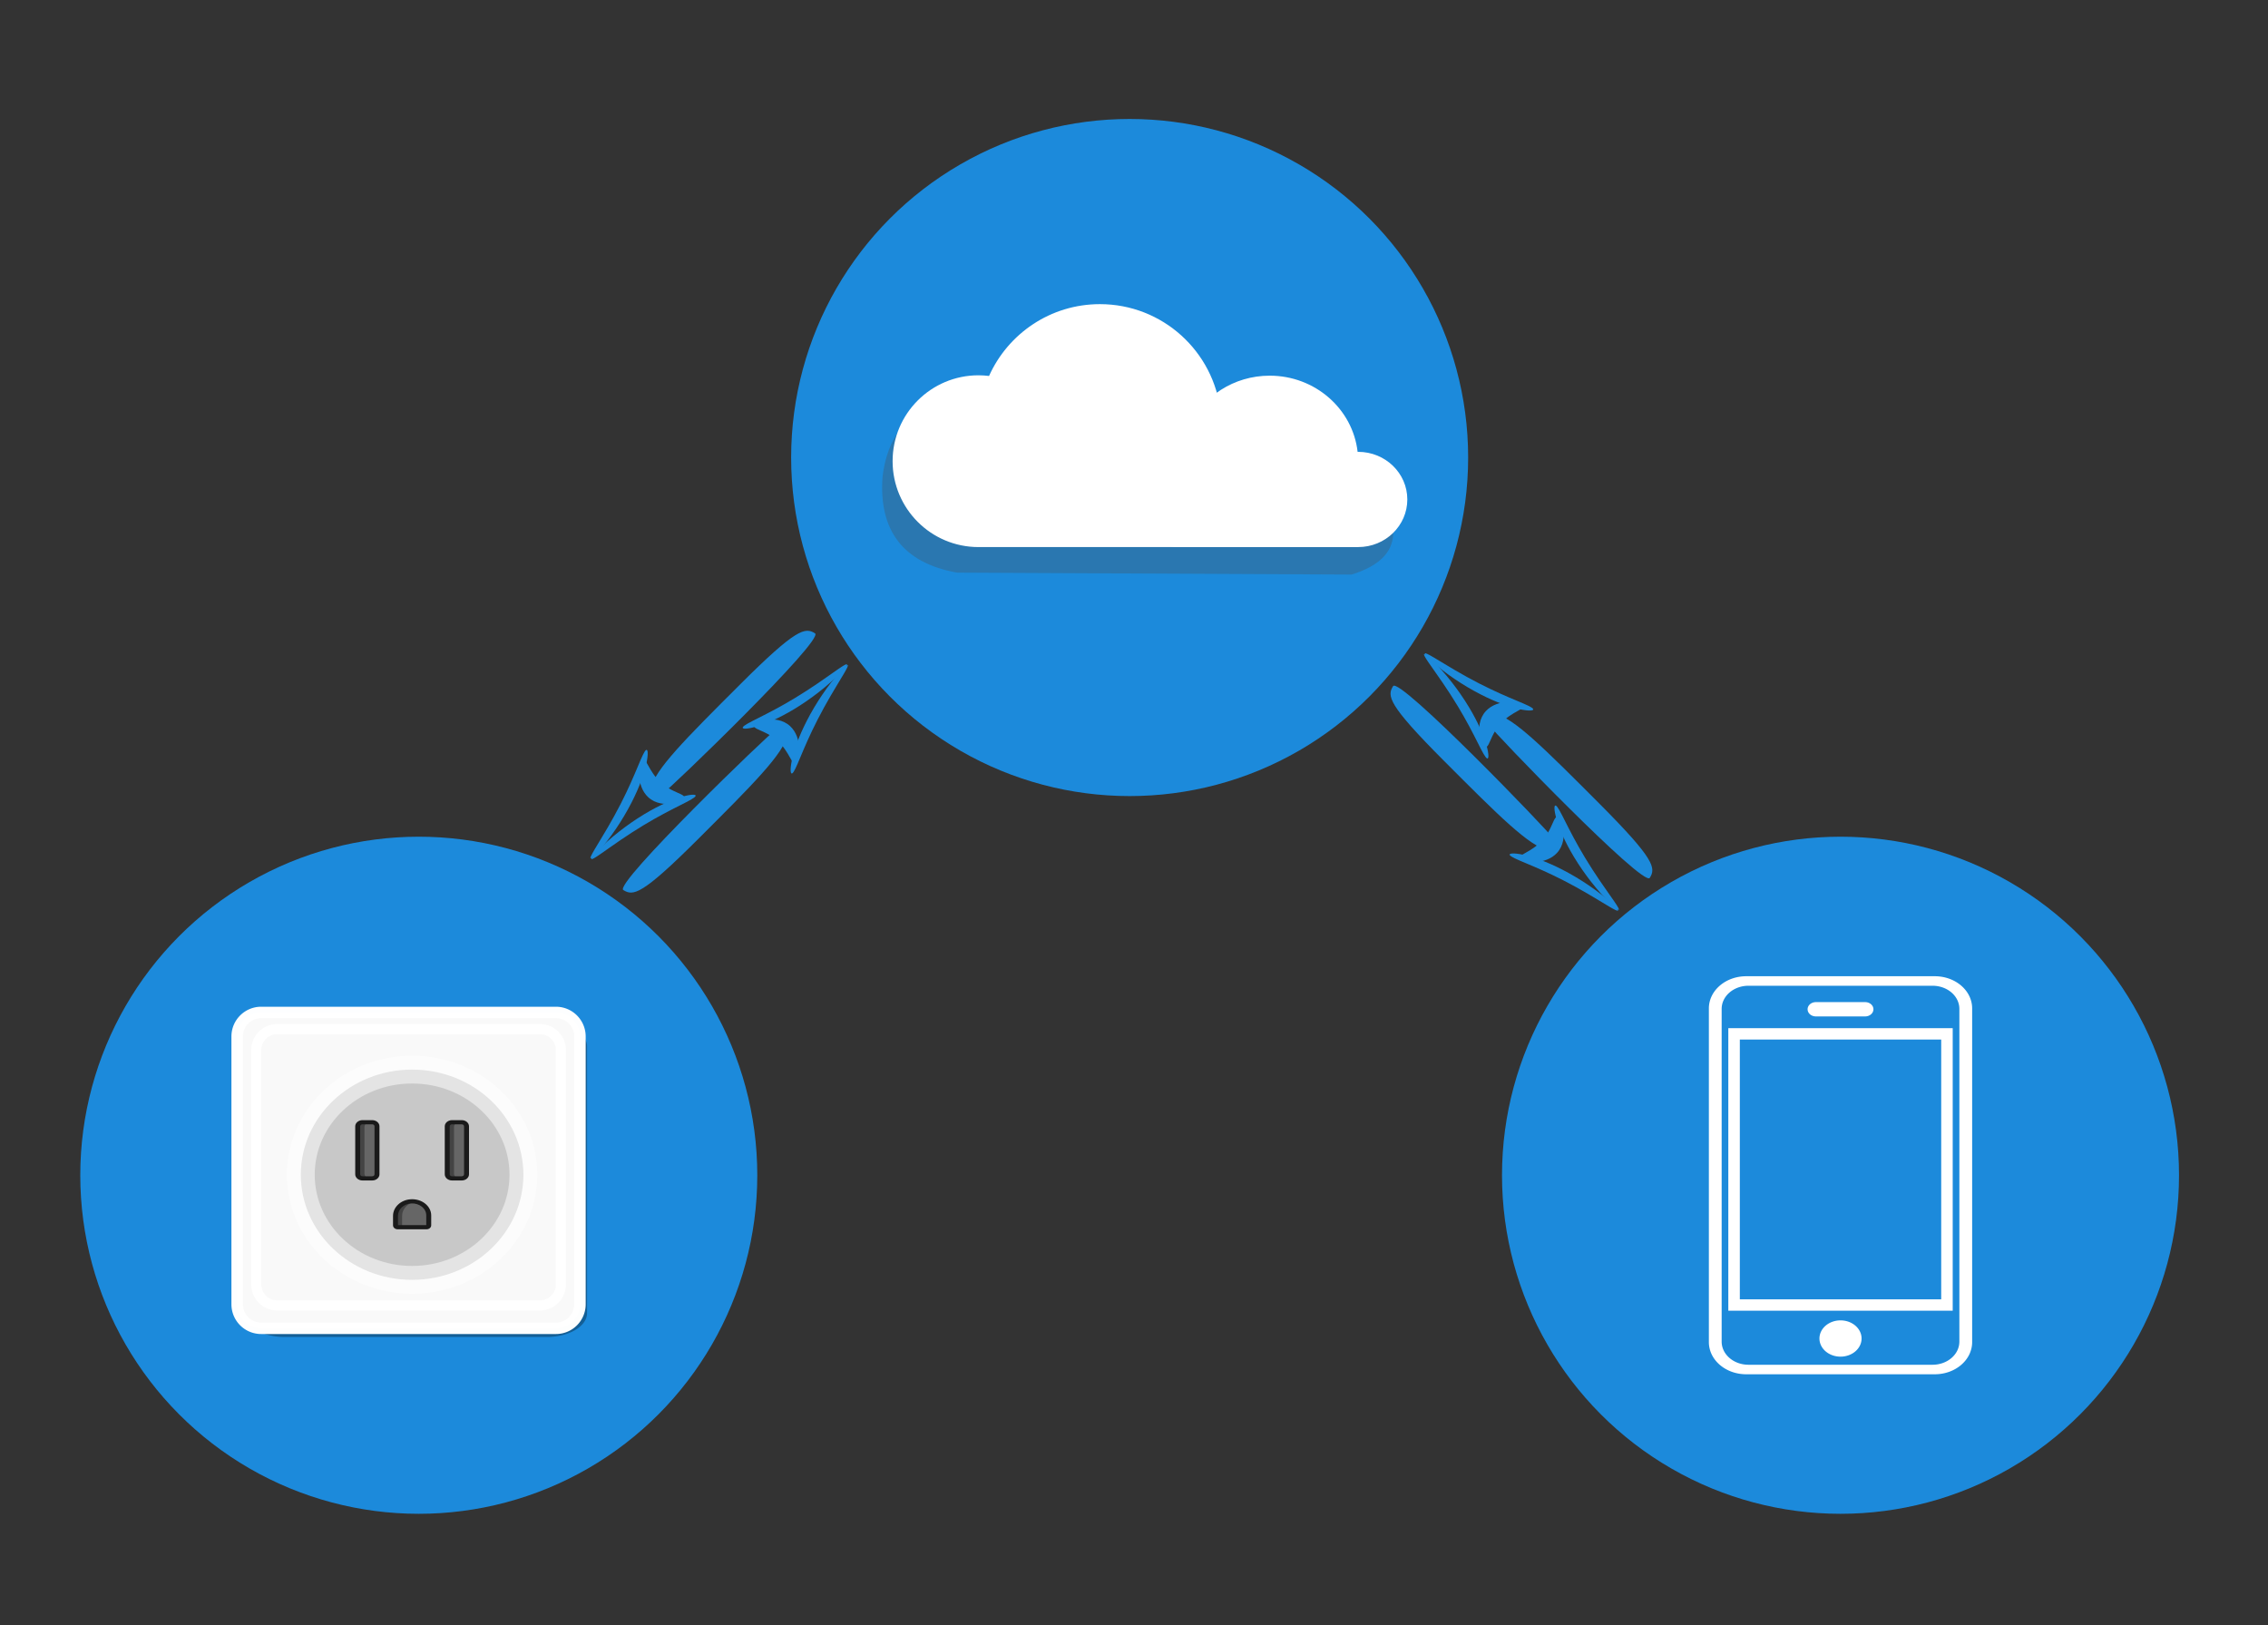 <svg width="670" height="480" xmlns="http://www.w3.org/2000/svg" xmlns:svg="http://www.w3.org/2000/svg">
 <rect width="100%" height="100%" fill="#333333" stroke="none"/>
 <g>
  <title>Layer 1</title>
  <g id="s_38">
   <g id="s_32">
    <circle id="s_37" cx="333.714" cy="135.143" r="100" fill="#1c8adb" fill-rule="evenodd"/>
    <path id="s_36" opacity="0.3" d="m282.714,169.143q-23.714,-4.286 -22,-28.286q2.857,-23.429 28,-21.714q11.143,-23.143 36.571,-21.143q21.714,1.143 30.286,25.429q18.286,-9.714 32.286,0.857q10.286,10.571 9.143,16.857q16.286,1.429 14.571,16.571q-0.286,8.286 -12.286,12" stroke-width="0.5" fill="#4c4c4c"/>
    <g id="s_33">
     <path id="s_35" d="m401.222,161.592c8.02,0 14.521,-6.297 14.521,-14.064c0,-7.768 -6.501,-14.064 -14.521,-14.064c-0.054,0 -0.107,0.004 -0.161,0.004c-1.444,-12.658 -12.522,-22.504 -25.977,-22.504c-10.63,0 -19.777,6.146 -23.86,14.969c-0.746,-0.089 -1.505,-0.14 -2.276,-0.14c-10.207,0 -18.482,8.014 -18.482,17.9c0,9.886 8.275,17.9 18.482,17.9l52.274,0l0,-0.001l0,0l0,0z" fill="#fff" stroke-width="0.5"/>
     <path id="s_34" d="m360.811,161.591c11.009,0 19.933,-8.924 19.933,-19.933c0,-11.009 -8.924,-19.933 -19.933,-19.933c-0.074,0 -0.147,0.005 -0.221,0.005c-1.982,-17.94 -17.189,-31.895 -35.657,-31.895c-14.591,0 -27.148,8.711 -32.752,21.215c-1.024,-0.126 -2.066,-0.198 -3.124,-0.198c-14.011,0 -25.37,11.358 -25.37,25.37c0,14.011 11.358,25.37 25.37,25.37l71.755,0l0.001,-0.002z" fill="#fff" stroke-width="0.5"/>
    </g>
   </g>
   <g id="s_3">
    <g id="s_29">
     <circle id="s_31" fill-rule="evenodd" fill="#1c8adb" r="100" cy="347.143" cx="543.714"/>
     <path id="s_30" d="m515.873,288.358c-6.121,0 -11.048,4.244 -11.048,9.516l0,98.538c0,5.272 4.927,9.516 11.048,9.516l55.682,0c6.121,0 11.048,-4.244 11.048,-9.516l0,-98.538c0,-5.272 -4.927,-9.516 -11.048,-9.516l-55.682,0zm0.674,2.81l54.334,0c4.401,0 7.944,3.052 7.944,6.843l0,98.264c0,3.791 -3.543,6.843 -7.944,6.843l-54.334,0c-4.401,0 -7.944,-3.052 -7.944,-6.843l0,-98.264c0,-3.791 3.543,-6.843 7.944,-6.843zm19.898,4.836c-1.359,0 -2.453,0.942 -2.453,2.113s1.094,2.113 2.453,2.113l14.539,0c1.359,0 2.453,-0.942 2.453,-2.113s-1.094,-2.113 -2.453,-2.113l-14.539,0zm-25.875,7.694l0,83.448l66.288,0l0,-83.448l-66.288,0zm3.399,3.354l59.49,0l0,76.739l-59.49,0l0,-76.739zm29.744,82.954a6.222,5.359 0 0 0 -6.222,5.359a6.222,5.359 0 0 0 6.222,5.359a6.222,5.359 0 0 0 6.222,-5.359a6.222,5.359 0 0 0 -6.222,-5.359z" fill="#fff"/>
    </g>
    <g id="s_6">
     <circle id="s_28" cx="123.714" cy="347.143" r="100" fill="#1c8adb" fill-rule="evenodd"/>
     <g id="s_7">
      <g id="s_22">
       <g id="s_24">
        <path id="s_27" d="m84.051,302.016l77.49,0a11.89,7.063 0 0 1 11.89,7.063l0,78.774a11.89,7.063 0 0 1 -11.89,7.063l-77.49,0a11.89,7.063 0 0 1 -11.89,-7.063l0,-78.774a11.89,7.063 0 0 1 11.89,-7.063" fill-opacity="0.314"/>
        <path id="s_26" stroke-opacity="0.992" d="m77.151,299.058l87.084,0a7.092,7.092 0 0 1 7.092,7.092l0,79.107a7.092,7.092 0 0 1 -7.092,7.092l-87.084,0a7.092,7.092 0 0 1 -7.092,-7.092l0,-79.107a7.092,7.092 0 0 1 7.092,-7.092" fill="#f9f9f9" stroke="#fff" stroke-width="3.385"/>
        <path id="s_25" stroke-opacity="0.992" d="m81.9,303.975l77.592,0a6.204,6.204 0 0 1 6.204,6.204l0,69.204a6.204,6.204 0 0 1 -6.204,6.204l-77.592,0a6.204,6.204 0 0 1 -6.204,-6.204l0,-69.204a6.204,6.204 0 0 1 6.204,-6.204" fill="#f9f9f9" stroke="#fff" stroke-width="2.985"/>
       </g>
       <path id="s_23" stroke-opacity="0.5" d="m154.619,346.987c0,17.147 -14.718,31.048 -32.874,31.048s-32.874,-13.901 -32.874,-31.048s14.718,-31.048 32.874,-31.048s32.874,13.901 32.874,31.048z" fill="#c8c8c8" stroke="#fff" stroke-linecap="round" stroke-linejoin="round" stroke-width="8.213"/>
      </g>
      <g id="s_8">
       <g id="s_13">
        <g id="s_17">
         <path id="s_21" d="m110.166,331.484l-3.294,0c-0.664,0 -1.203,0.455 -1.203,1.017l0,14.546c0,0.562 0.538,1.017 1.203,1.017l3.294,0c0.664,0 1.203,-0.455 1.203,-1.017l0,-14.546c0,-0.562 -0.538,-1.017 -1.203,-1.017z" fill="#666666"/>
         <path id="s_20" d="m107.673,346.708l0,-13.869c0,-0.748 0.718,-1.355 1.603,-1.355l-2.004,0c-0.886,0 -1.603,0.606 -1.603,1.355l0,13.869c0,0.748 0.718,1.355 1.603,1.355l2.004,0c-0.885,-0.001 -1.603,-0.607 -1.603,-1.355z" fill="#444444"/>
         <path id="s_19" d="m136.398,331.484l-2.853,0c-0.786,0 -1.423,0.539 -1.423,1.203l0,14.173c0,0.665 0.637,1.203 1.423,1.203l2.853,0c0.786,0 1.423,-0.539 1.423,-1.203l0,-14.173c0,-0.665 -0.638,-1.203 -1.423,-1.203z" fill="#666666"/>
         <path id="s_18" d="m134.125,346.708l0,-13.869c0,-0.748 0.718,-1.355 1.603,-1.355l-2.004,0c-0.885,0 -1.603,0.606 -1.603,1.355l0,13.869c0,0.748 0.718,1.355 1.603,1.355l2.004,0c-0.885,-0.001 -1.603,-0.607 -1.603,-1.355z" fill="#444444"/>
        </g>
        <g id="s_14">
         <path id="s_16" d="m109.955,330.865l-2.871,0c-1.183,0 -2.146,0.814 -2.146,1.814l0,14.189c0,1 0.963,1.814 2.146,1.814l2.871,0c1.183,0 2.146,-0.814 2.146,-1.814l0,-14.189c0,-1 -0.963,-1.814 -2.146,-1.814zm0.683,16.003c0,0.318 -0.307,0.577 -0.683,0.577l-2.871,0c-0.377,0 -0.683,-0.259 -0.683,-0.577l0,-14.189c0,-0.318 0.307,-0.577 0.683,-0.577l2.871,0c0.377,0 0.683,0.259 0.683,0.577l0,14.189z" fill="#1a1a1a"/>
         <path id="s_15" d="m136.407,330.865l-2.871,0c-1.183,0 -2.146,0.814 -2.146,1.814l0,14.189c0,1 0.963,1.814 2.146,1.814l2.871,0c1.183,0 2.146,-0.814 2.146,-1.814l0,-14.189c0,-1 -0.963,-1.814 -2.146,-1.814zm0.683,16.003c0,0.318 -0.307,0.577 -0.683,0.577l-2.871,0c-0.377,0 -0.683,-0.259 -0.683,-0.577l0,-14.189c0,-0.318 0.307,-0.577 0.683,-0.577l2.871,0c0.377,0 0.683,0.259 0.683,0.577l0,14.189z" fill="#1a1a1a"/>
        </g>
       </g>
       <g id="s_9">
        <path id="s_12" d="m121.419,354.852c-2.609,0.143 -4.581,2.072 -4.581,4.281l0,2.802c0,0.307 0.294,0.555 0.657,0.555l8.502,0c0.363,0 0.657,-0.249 0.657,-0.555l0,-2.944c-0.001,-2.382 -2.376,-4.295 -5.235,-4.139l-0,0z" fill="#666666"/>
        <path id="s_11" d="m122.72,354.931c-0.418,-0.071 -0.853,-0.103 -1.302,-0.079c-2.609,0.143 -4.581,2.072 -4.581,4.281l0,2.802c0,0.307 0.294,0.555 0.657,0.555l1.951,0c-0.363,0 -0.657,-0.249 -0.657,-0.555l0,-2.802c0,-2.021 1.654,-3.804 3.933,-4.203z" fill="#444444"/>
        <path id="s_10" d="m125.601,355.513c-1.15,-0.91 -2.651,-1.363 -4.23,-1.278c-2.952,0.162 -5.266,2.314 -5.266,4.899l0,2.802c0,0.647 0.623,1.173 1.389,1.173l8.502,0c0.766,0 1.389,-0.527 1.389,-1.173l0,-2.944c0,-1.312 -0.65,-2.58 -1.783,-3.478zm0.32,6.359l-8.353,0l0,-2.739c0,-1.935 1.712,-3.545 3.897,-3.665c1.174,-0.067 2.284,0.273 3.135,0.947c0.852,0.675 1.32,1.59 1.32,2.576l0,2.881l0,0z" fill="#1a1a1a"/>
       </g>
      </g>
     </g>
    </g>
   </g>
  </g>
  <g id="s_47">
   <g id="s_40">
    <path fill="#1c8adb" stroke-width="0.1" d="m411.542,202.662c-1.824,2.897 -1.563,5.44 14.907,21.953s25.408,25.427 30.855,26.485c5.446,1.057 2.319,-1.86 1.498,-3.488c-0.821,-1.628 -45.436,-47.846 -47.26,-44.95l0,0z" id="s_5"/>
    <g id="s_39">
     <path fill="#1c8adb" d="m477.99,268.956c0.094,-0.229 -0.716,-1.157 -2.259,-2.531c-1.543,-1.373 -3.828,-3.185 -6.604,-5.059c-2.278,-1.537 -4.882,-3.107 -7.609,-4.505c-2.345,-1.202 -4.555,-2.162 -6.513,-2.883c-1.959,-0.722 -3.667,-1.208 -5.047,-1.503c-1.38,-0.295 -2.433,-0.402 -3.11,-0.377s-0.98,0.179 -0.863,0.434c0.117,0.255 0.639,0.588 1.482,0.996c0.843,0.409 2.006,0.896 3.423,1.491c1.417,0.595 3.09,1.299 4.951,2.137c1.86,0.838 3.909,1.81 6.068,2.917c2.512,1.287 4.897,2.616 7.023,3.856c2.595,1.513 4.806,2.889 6.397,3.827c1.591,0.937 2.568,1.43 2.662,1.2l-0,-0z" id="s_2"/>
     <path fill="#1c8adb" m="M 158.271 44.299 C 158.689 45.406 157.358 47.457 154.508 49.789 C 151.658 52.118 147.266 54.688 141.67 56.499 C 137.078 57.984 131.682 58.934 125.837 58.945 C 120.81 58.955 115.939 58.273 111.52 57.156 C 107.1 56.037 103.132 54.488 99.851 52.849 C 96.568 51.207 93.971 49.485 92.227 48.002 C 90.484 46.52 89.592 45.287 89.688 44.506 C 89.784 43.725 90.854 43.463 92.678 43.553 C 94.501 43.642 97.08 44.072 100.221 44.591 C 103.363 45.111 107.068 45.715 111.147 46.17 C 115.225 46.625 119.677 46.927 124.306 46.918 C 129.689 46.909 134.718 46.477 139.157 45.868 C 144.577 45.126 149.123 44.149 152.437 43.656 C 155.751 43.162 157.85 43.191 158.271 44.299 L 158.271 44.299 z" d="m460.312,241.359c0.455,0.283 0.943,1.187 1.274,2.455c0.33,1.267 0.485,2.89 0.175,4.484c-0.255,1.307 -0.831,2.587 -1.808,3.642c-0.84,0.908 -1.894,1.564 -3.024,1.998c-1.13,0.433 -2.334,0.646 -3.453,0.706c-1.121,0.059 -2.155,-0.031 -2.962,-0.197c-0.807,-0.166 -1.385,-0.405 -1.64,-0.675c-0.255,-0.27 -0.166,-0.548 0.171,-0.847c0.337,-0.299 0.919,-0.625 1.626,-1.022c0.708,-0.397 1.539,-0.869 2.382,-1.455c0.842,-0.587 1.694,-1.291 2.468,-2.127c0.9,-0.972 1.594,-2.017 2.128,-3.014c0.652,-1.216 1.076,-2.351 1.461,-3.107c0.385,-0.757 0.747,-1.125 1.202,-0.842l0,0z" id="s_4"/>
     <path fill="#1c8adb" id="s_1" d="m478.195,268.736c-0.222,0.11 -1.204,-0.633 -2.681,-2.078c-1.477,-1.444 -3.443,-3.597 -5.506,-6.238c-1.692,-2.166 -3.439,-4.655 -5.023,-7.279c-1.362,-2.257 -2.473,-4.395 -3.33,-6.299c-0.856,-1.904 -1.46,-3.575 -1.851,-4.932c-0.39,-1.357 -0.571,-2.4 -0.593,-3.078s0.11,-0.99 0.373,-0.892c0.263,0.099 0.631,0.597 1.097,1.409c0.467,0.812 1.034,1.939 1.726,3.312c0.692,1.373 1.511,2.993 2.477,4.792c0.965,1.798 2.077,3.775 3.332,5.853c1.459,2.417 2.95,4.705 4.335,6.74c1.69,2.484 3.216,4.595 4.262,6.117c1.046,1.522 1.605,2.463 1.383,2.573l-0,-0z"/>
    </g>
   </g>
   <g id="s_41">
    <path id="s_42" fill="#1c8adb" stroke-width="0.1" d="m487.366,259.304c1.824,-2.897 1.563,-5.44 -14.907,-21.953s-25.408,-25.427 -30.855,-26.485c-5.446,-1.057 -2.319,1.86 -1.498,3.488c0.821,1.628 45.436,47.846 47.26,44.95l-0,-0z"/>
    <g id="s_43">
     <path id="s_44" fill="#1c8adb" d="m420.918,193.009c-0.094,0.229 0.716,1.157 2.259,2.531c1.543,1.373 3.828,3.185 6.604,5.059c2.278,1.537 4.882,3.107 7.609,4.505c2.345,1.202 4.555,2.162 6.513,2.883c1.959,0.722 3.667,1.208 5.047,1.503c1.38,0.295 2.433,0.402 3.11,0.377s0.98,-0.179 0.863,-0.434c-0.117,-0.255 -0.639,-0.588 -1.482,-0.996c-0.843,-0.409 -2.006,-0.896 -3.423,-1.491c-1.417,-0.595 -3.09,-1.299 -4.951,-2.137c-1.86,-0.838 -3.909,-1.81 -6.068,-2.917c-2.512,-1.287 -4.897,-2.616 -7.023,-3.856c-2.595,-1.513 -4.806,-2.889 -6.397,-3.827c-1.591,-0.937 -2.568,-1.43 -2.662,-1.2l0,0z"/>
     <path id="s_45" fill="#1c8adb" m="M 158.271 44.299 C 158.689 45.406 157.358 47.457 154.508 49.789 C 151.658 52.118 147.266 54.688 141.67 56.499 C 137.078 57.984 131.682 58.934 125.837 58.945 C 120.81 58.955 115.939 58.273 111.52 57.156 C 107.1 56.037 103.132 54.488 99.851 52.849 C 96.568 51.207 93.971 49.485 92.227 48.002 C 90.484 46.52 89.592 45.287 89.688 44.506 C 89.784 43.725 90.854 43.463 92.678 43.553 C 94.501 43.642 97.08 44.072 100.221 44.591 C 103.363 45.111 107.068 45.715 111.147 46.17 C 115.225 46.625 119.677 46.927 124.306 46.918 C 129.689 46.909 134.718 46.477 139.157 45.868 C 144.577 45.126 149.123 44.149 152.437 43.656 C 155.751 43.162 157.85 43.191 158.271 44.299 L 158.271 44.299 z" d="m438.596,220.607c-0.455,-0.283 -0.943,-1.187 -1.274,-2.455c-0.33,-1.267 -0.485,-2.89 -0.175,-4.484c0.255,-1.307 0.831,-2.587 1.808,-3.642c0.84,-0.908 1.894,-1.564 3.024,-1.998c1.13,-0.433 2.334,-0.646 3.453,-0.706c1.121,-0.059 2.155,0.031 2.962,0.197c0.807,0.166 1.385,0.405 1.64,0.675c0.255,0.27 0.166,0.548 -0.171,0.847c-0.337,0.299 -0.919,0.625 -1.626,1.022c-0.708,0.397 -1.539,0.869 -2.382,1.455c-0.842,0.587 -1.694,1.291 -2.468,2.127c-0.9,0.972 -1.594,2.017 -2.128,3.014c-0.652,1.216 -1.076,2.351 -1.461,3.107c-0.385,0.757 -0.747,1.125 -1.202,0.842l0,0z"/>
     <path id="s_46" fill="#1c8adb" d="m420.713,193.229c0.222,-0.11 1.204,0.633 2.681,2.078c1.477,1.444 3.443,3.597 5.506,6.238c1.692,2.166 3.439,4.655 5.023,7.279c1.362,2.257 2.473,4.395 3.33,6.299c0.856,1.904 1.46,3.575 1.851,4.932c0.39,1.357 0.571,2.4 0.593,3.078s-0.11,0.99 -0.373,0.892c-0.263,-0.099 -0.631,-0.597 -1.097,-1.409c-0.467,-0.812 -1.034,-1.939 -1.726,-3.312c-0.692,-1.373 -1.511,-2.993 -2.477,-4.792c-0.965,-1.798 -2.077,-3.775 -3.332,-5.853c-1.459,-2.417 -2.95,-4.705 -4.335,-6.74c-1.69,-2.484 -3.216,-4.595 -4.262,-6.117c-1.046,-1.522 -1.605,-2.463 -1.383,-2.573l0,0z"/>
    </g>
   </g>
  </g>
  <g id="s_48">
   <g id="s_49">
    <path id="s_50" fill="#1c8adb" stroke-width="0.1" d="m184.133,262.895c2.897,1.824 5.44,1.563 21.953,-14.907s25.427,-25.408 26.485,-30.855c1.057,-5.446 -1.86,-2.319 -3.488,-1.498c-1.628,0.821 -47.846,45.436 -44.95,47.26l0,-0z"/>
    <g id="s_51">
     <path id="s_52" fill="#1c8adb" d="m250.428,196.447c-0.229,-0.094 -1.157,0.716 -2.531,2.259c-1.373,1.543 -3.185,3.828 -5.059,6.604c-1.537,2.278 -3.107,4.882 -4.505,7.609c-1.202,2.345 -2.162,4.555 -2.883,6.513c-0.722,1.959 -1.208,3.667 -1.503,5.047c-0.295,1.38 -0.402,2.433 -0.377,3.11s0.179,0.98 0.434,0.863c0.255,-0.117 0.588,-0.639 0.996,-1.482c0.409,-0.843 0.896,-2.006 1.491,-3.423c0.595,-1.417 1.299,-3.09 2.137,-4.951c0.838,-1.86 1.81,-3.909 2.917,-6.068c1.287,-2.512 2.616,-4.897 3.856,-7.023c1.513,-2.595 2.889,-4.806 3.827,-6.397c0.937,-1.591 1.43,-2.568 1.2,-2.662l-0,0z"/>
     <path id="s_53" fill="#1c8adb" m="M 158.271 44.299 C 158.689 45.406 157.358 47.457 154.508 49.789 C 151.658 52.118 147.266 54.688 141.67 56.499 C 137.078 57.984 131.682 58.934 125.837 58.945 C 120.81 58.955 115.939 58.273 111.52 57.156 C 107.1 56.037 103.132 54.488 99.851 52.849 C 96.568 51.207 93.971 49.485 92.227 48.002 C 90.484 46.52 89.592 45.287 89.688 44.506 C 89.784 43.725 90.854 43.463 92.678 43.553 C 94.501 43.642 97.08 44.072 100.221 44.591 C 103.363 45.111 107.068 45.715 111.147 46.17 C 115.225 46.625 119.677 46.927 124.306 46.918 C 129.689 46.909 134.718 46.477 139.157 45.868 C 144.577 45.126 149.123 44.149 152.437 43.656 C 155.751 43.162 157.85 43.191 158.271 44.299 L 158.271 44.299 z" d="m222.83,214.124c0.283,-0.455 1.187,-0.943 2.455,-1.274c1.267,-0.33 2.89,-0.485 4.485,-0.175c1.307,0.255 2.587,0.831 3.642,1.808c0.908,0.84 1.564,1.894 1.998,3.024c0.433,1.13 0.646,2.334 0.706,3.453c0.059,1.121 -0.031,2.155 -0.197,2.962c-0.166,0.807 -0.405,1.385 -0.675,1.64c-0.27,0.255 -0.548,0.166 -0.847,-0.171c-0.299,-0.337 -0.625,-0.919 -1.022,-1.626c-0.397,-0.708 -0.869,-1.539 -1.455,-2.382c-0.587,-0.842 -1.291,-1.694 -2.127,-2.468c-0.972,-0.9 -2.017,-1.594 -3.014,-2.128c-1.216,-0.652 -2.351,-1.076 -3.107,-1.461c-0.757,-0.385 -1.125,-0.747 -0.842,-1.202l0,0z"/>
     <path id="s_54" fill="#1c8adb" d="m250.207,196.241c0.11,0.222 -0.633,1.204 -2.078,2.681c-1.444,1.477 -3.597,3.443 -6.238,5.506c-2.166,1.692 -4.655,3.439 -7.279,5.023c-2.257,1.362 -4.395,2.473 -6.299,3.33c-1.904,0.856 -3.575,1.46 -4.932,1.851c-1.357,0.39 -2.4,0.571 -3.078,0.593s-0.99,-0.11 -0.892,-0.373c0.099,-0.263 0.597,-0.631 1.409,-1.097c0.812,-0.467 1.939,-1.034 3.312,-1.726c1.373,-0.692 2.993,-1.511 4.792,-2.477c1.798,-0.965 3.775,-2.077 5.853,-3.332c2.417,-1.459 4.705,-2.95 6.74,-4.335c2.484,-1.69 4.595,-3.216 6.117,-4.262c1.522,-1.046 2.463,-1.605 2.573,-1.383l-0,0z"/>
    </g>
   </g>
   <g id="s_55">
    <path id="s_56" fill="#1c8adb" stroke-width="0.1" d="m240.775,187.071c-2.897,-1.824 -5.44,-1.563 -21.953,14.907s-25.427,25.408 -26.485,30.855c-1.057,5.446 1.86,2.319 3.488,1.498c1.628,-0.821 47.846,-45.436 44.95,-47.26l-0,0z"/>
    <g id="s_57">
     <path id="s_58" fill="#1c8adb" d="m174.48,253.519c0.229,0.094 1.157,-0.716 2.531,-2.259c1.373,-1.543 3.185,-3.828 5.059,-6.604c1.537,-2.278 3.107,-4.882 4.505,-7.609c1.202,-2.345 2.162,-4.555 2.883,-6.513c0.722,-1.959 1.208,-3.667 1.503,-5.047c0.295,-1.38 0.402,-2.433 0.377,-3.11s-0.179,-0.98 -0.434,-0.863c-0.255,0.117 -0.588,0.639 -0.996,1.482c-0.409,0.843 -0.896,2.006 -1.491,3.423c-0.595,1.417 -1.299,3.09 -2.137,4.951c-0.838,1.86 -1.81,3.909 -2.917,6.068c-1.287,2.512 -2.616,4.897 -3.856,7.023c-1.513,2.595 -2.889,4.806 -3.827,6.397c-0.937,1.591 -1.43,2.568 -1.2,2.662l0,-0z"/>
     <path id="s_59" fill="#1c8adb" m="M 158.271 44.299 C 158.689 45.406 157.358 47.457 154.508 49.789 C 151.658 52.118 147.266 54.688 141.67 56.499 C 137.078 57.984 131.682 58.934 125.837 58.945 C 120.81 58.955 115.939 58.273 111.52 57.156 C 107.1 56.037 103.132 54.488 99.851 52.849 C 96.568 51.207 93.971 49.485 92.227 48.002 C 90.484 46.52 89.592 45.287 89.688 44.506 C 89.784 43.725 90.854 43.463 92.678 43.553 C 94.501 43.642 97.08 44.072 100.221 44.591 C 103.363 45.111 107.068 45.715 111.147 46.17 C 115.225 46.625 119.677 46.927 124.306 46.918 C 129.689 46.909 134.718 46.477 139.157 45.868 C 144.577 45.126 149.123 44.149 152.437 43.656 C 155.751 43.162 157.85 43.191 158.271 44.299 L 158.271 44.299 z" d="m202.078,235.841c-0.283,0.455 -1.187,0.943 -2.455,1.274c-1.267,0.33 -2.89,0.485 -4.485,0.175c-1.307,-0.255 -2.587,-0.831 -3.642,-1.808c-0.908,-0.84 -1.564,-1.894 -1.998,-3.024c-0.433,-1.13 -0.646,-2.334 -0.706,-3.453c-0.059,-1.121 0.031,-2.155 0.197,-2.962c0.166,-0.807 0.405,-1.385 0.675,-1.64c0.27,-0.255 0.548,-0.166 0.847,0.171c0.299,0.337 0.625,0.919 1.022,1.626c0.397,0.708 0.869,1.539 1.455,2.382c0.587,0.842 1.291,1.694 2.127,2.468c0.972,0.9 2.017,1.594 3.014,2.128c1.216,0.652 2.351,1.076 3.107,1.461c0.757,0.385 1.125,0.747 0.842,1.202l0,0z"/>
     <path id="s_60" fill="#1c8adb" d="m174.7,253.724c-0.11,-0.222 0.633,-1.204 2.078,-2.681c1.444,-1.477 3.597,-3.443 6.238,-5.506c2.166,-1.692 4.655,-3.439 7.279,-5.023c2.257,-1.362 4.395,-2.473 6.299,-3.33c1.904,-0.856 3.575,-1.46 4.932,-1.851c1.357,-0.39 2.4,-0.571 3.078,-0.593s0.99,0.11 0.892,0.373c-0.099,0.263 -0.597,0.631 -1.409,1.097c-0.812,0.467 -1.939,1.034 -3.312,1.726c-1.373,0.692 -2.993,1.511 -4.792,2.477c-1.798,0.965 -3.775,2.077 -5.853,3.332c-2.417,1.459 -4.705,2.95 -6.74,4.335c-2.484,1.69 -4.595,3.216 -6.117,4.262c-1.522,1.046 -2.463,1.605 -2.573,1.383l0,-0z"/>
    </g>
   </g>
  </g>
 </g>
</svg>